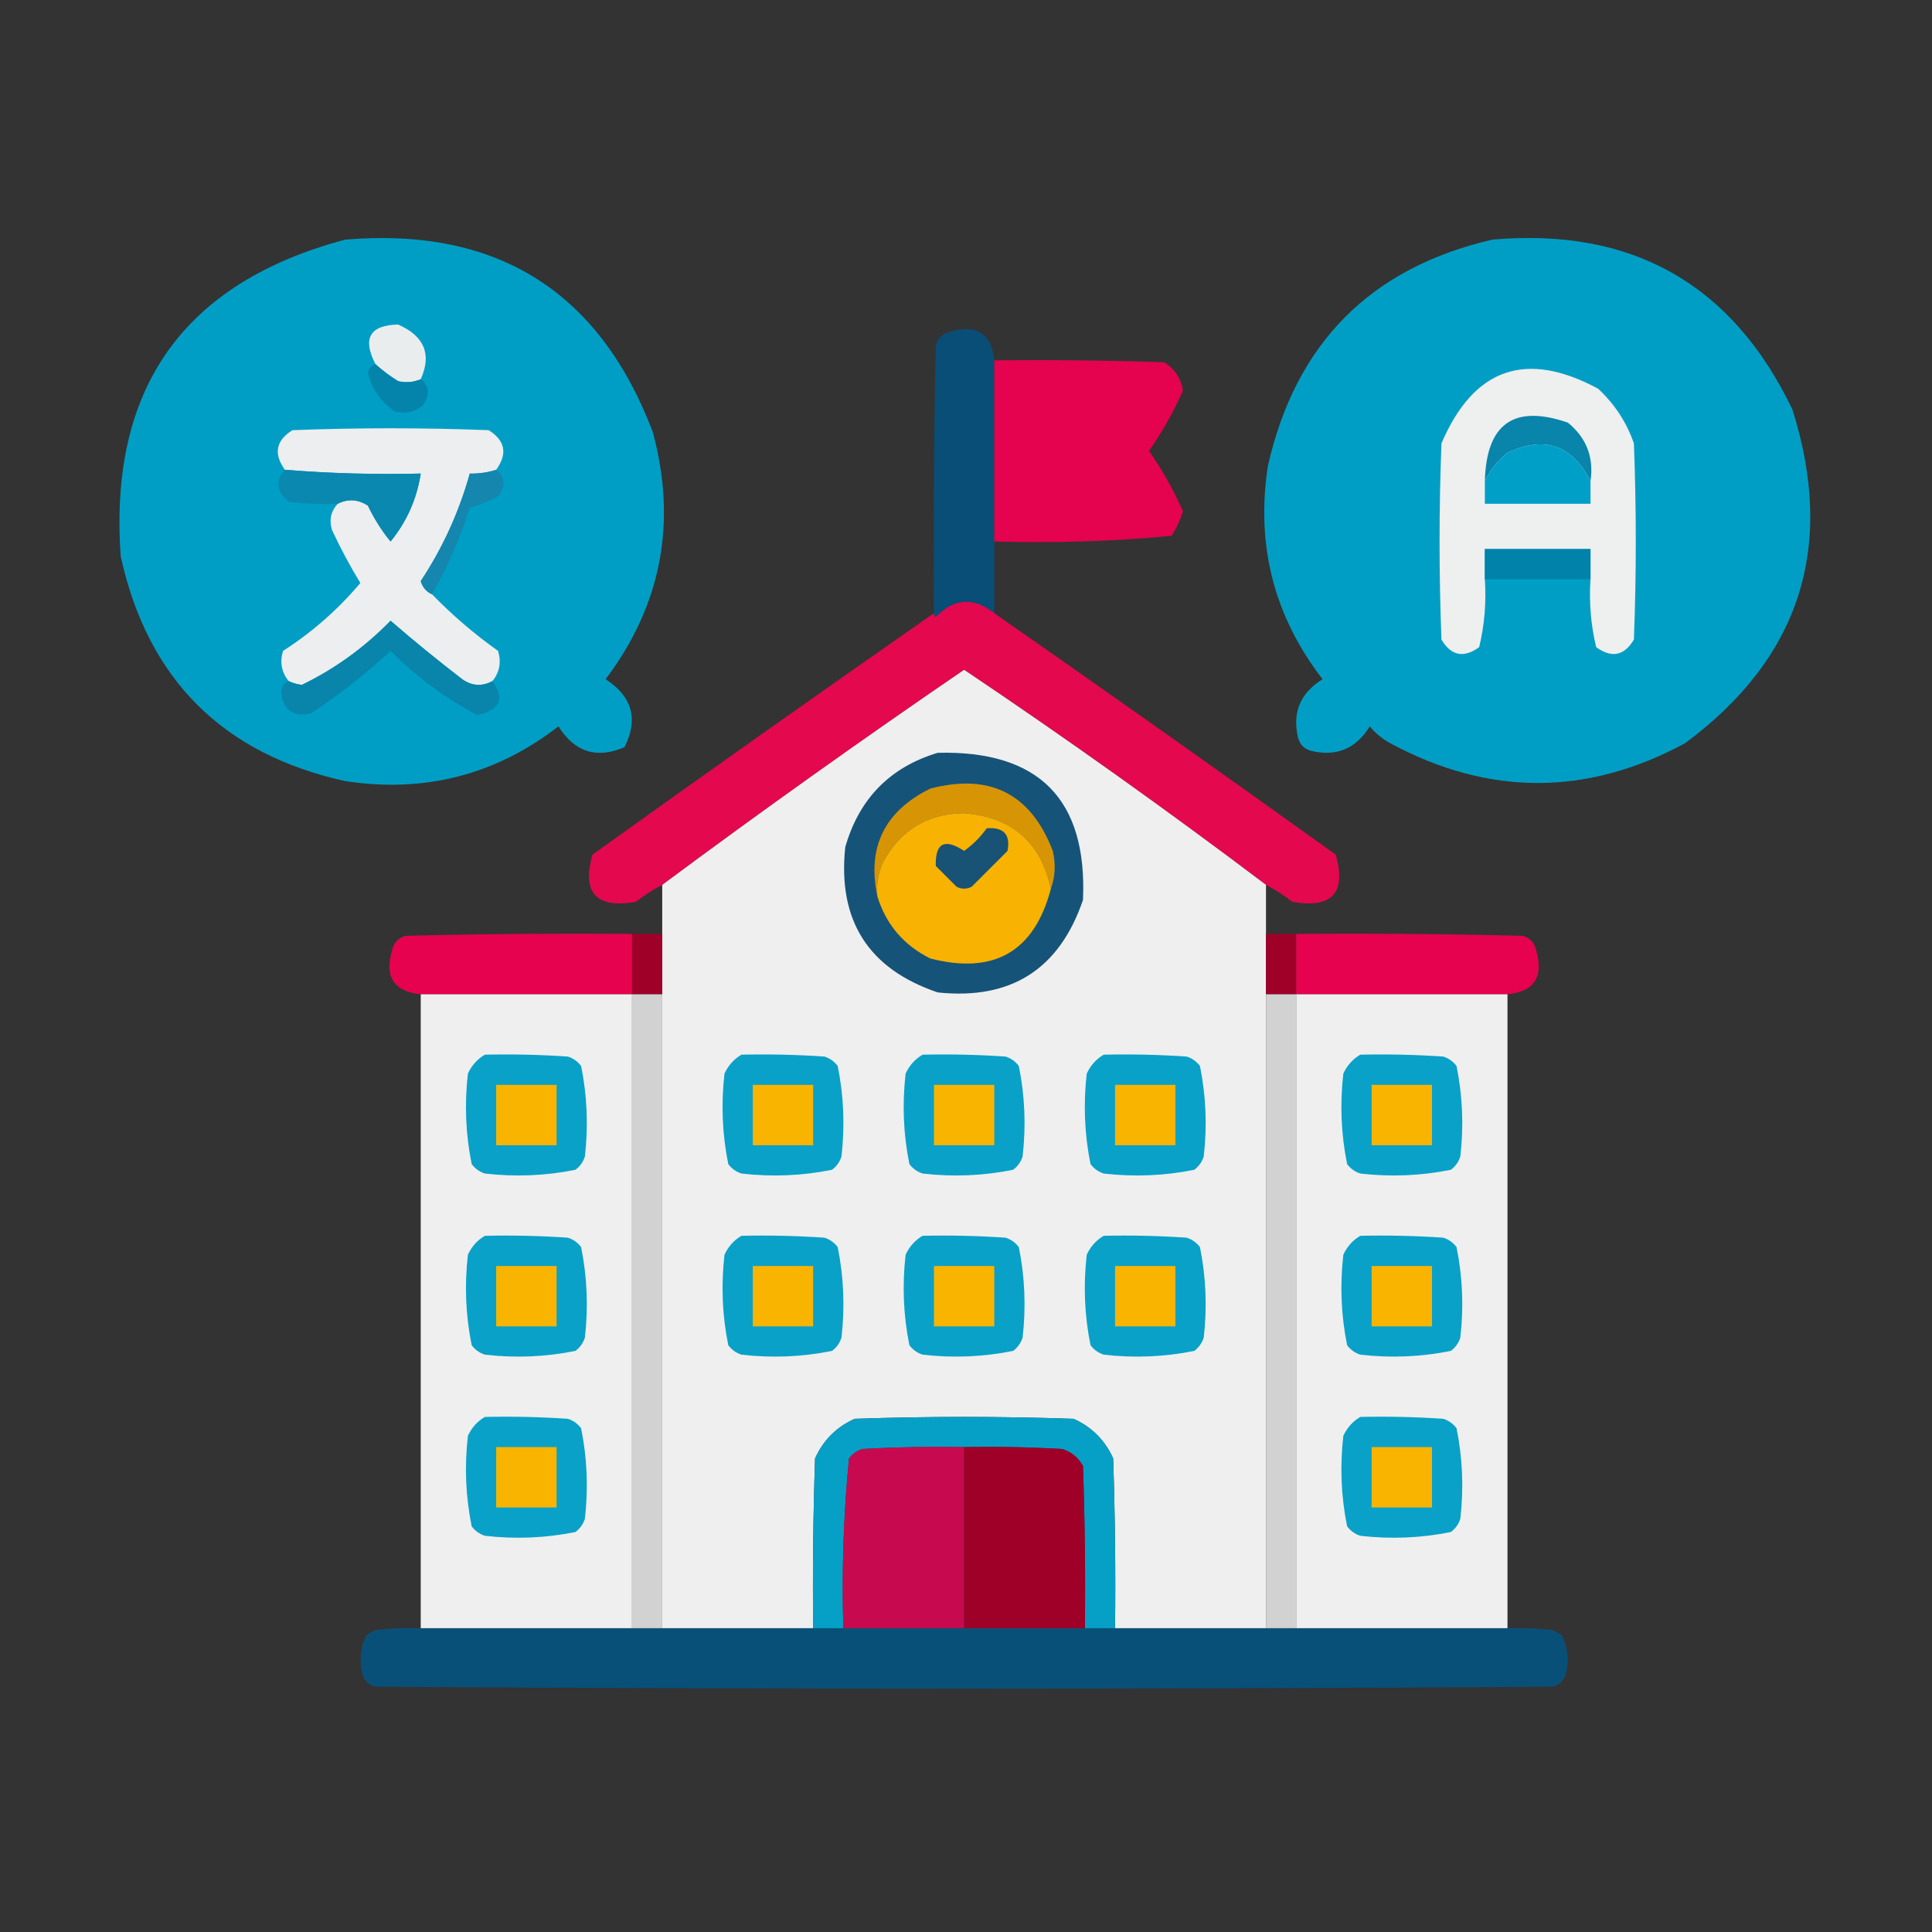 <svg xmlns="http://www.w3.org/2000/svg" xmlns:xlink="http://www.w3.org/1999/xlink" width="512px" height="512px" style="shape-rendering:geometricPrecision; text-rendering:geometricPrecision; image-rendering:optimizeQuality; fill-rule:evenodd; clip-rule:evenodd"><rect width="100%" height="100%" fill="#333333" stroke="none"/><g><path style="opacity:0.99" fill="#019fc7" d="M 91.5,63.5 C 131.637,60.136 158.804,77.136 173,114.5C 179.471,138.472 175.305,160.306 160.5,180C 167.565,184.594 169.232,190.594 165.5,198C 158.149,201.178 152.316,199.345 148,192.5C 131.33,205.376 112.497,210.21 91.5,207C 59,199.833 39.167,180 32,147.5C 28.771,102.929 48.604,74.929 91.5,63.5 Z"></path></g><g><path style="opacity:0.99" fill="#009fc7" d="M 395.5,63.5 C 432.533,60.258 459.033,75.258 475,108.5C 486.523,144.929 477.023,174.429 446.5,197C 420.5,211 394.5,211 368.5,197C 366.391,195.859 364.558,194.359 363,192.5C 359.359,198.406 354.193,200.573 347.5,199C 345.667,198.5 344.5,197.333 344,195.5C 342.427,188.807 344.594,183.641 350.5,180C 337.624,163.33 332.79,144.497 336,123.5C 343.347,90.986 363.181,70.986 395.5,63.5 Z"></path></g><g><path style="opacity:1" fill="#eaedee" d="M 111.5,100.5 C 109.545,101.323 107.545,101.49 105.5,101C 103.34,99.668 101.34,98.168 99.5,96.5C 95.986,89.686 97.986,86.186 105.5,86C 112.461,89.059 114.461,93.892 111.5,100.5 Z"></path></g><g><path style="opacity:0.993" fill="#0a4f77" d="M 263.5,95.5 C 263.5,111.5 263.5,127.5 263.5,143.5C 263.5,149.833 263.5,156.167 263.5,162.5C 258.012,158.166 252.845,158.499 248,163.5C 247.601,163.272 247.435,162.938 247.5,162.5C 247.333,138.831 247.5,115.164 248,91.5C 248.5,89.667 249.667,88.5 251.5,88C 258.748,85.774 262.748,88.274 263.5,95.5 Z"></path></g><g><path style="opacity:0.994" fill="#e6034f" d="M 263.5,95.5 C 278.504,95.333 293.504,95.5 308.5,96C 311.267,97.683 312.934,100.183 313.5,103.5C 311.021,109.125 308.021,114.458 304.5,119.5C 308.021,124.542 311.021,129.875 313.5,135.5C 312.786,137.811 311.786,139.978 310.5,142C 294.929,143.469 279.263,143.969 263.5,143.5C 263.5,127.5 263.5,111.5 263.5,95.5 Z"></path></g><g><path style="opacity:1" fill="#0584ab" d="M 99.5,96.5 C 101.34,98.168 103.34,99.668 105.5,101C 107.545,101.49 109.545,101.323 111.5,100.5C 113.874,102.401 114.041,104.735 112,107.5C 109.757,109.282 107.257,109.782 104.5,109C 100.941,106.455 98.608,103.121 97.5,99C 97.684,97.624 98.351,96.791 99.5,96.5 Z"></path></g><g><path style="opacity:1" fill="#eeefef" d="M 421.5,153.5 C 421.5,150.833 421.5,148.167 421.5,145.5C 412.167,145.5 402.833,145.5 393.5,145.5C 393.5,148.167 393.5,150.833 393.5,153.5C 393.91,159.621 393.41,165.621 392,171.5C 387.906,174.476 384.573,173.809 382,169.5C 381.333,152.167 381.333,134.833 382,117.5C 390.545,97.541 404.378,92.707 423.5,103C 427.877,107.043 431.044,111.876 433,117.5C 433.667,134.833 433.667,152.167 433,169.5C 430.427,173.809 427.094,174.476 423,171.5C 421.59,165.621 421.09,159.621 421.5,153.5 Z"></path></g><g><path style="opacity:1" fill="#0984ab" d="M 421.5,127.5 C 416.602,117.886 409.269,115.386 399.5,120C 396.879,122.114 394.879,124.614 393.5,127.5C 393.898,112.251 401.231,107.085 415.5,112C 420.424,116.017 422.424,121.184 421.5,127.5 Z"></path></g><g><path style="opacity:1" fill="#edeeef" d="M 131.5,124.5 C 129.236,125.219 126.903,125.552 124.5,125.5C 121.658,135.684 117.324,145.184 111.5,154C 111.978,155.642 112.978,156.809 114.5,157.5C 119.847,163.01 125.68,168.01 132,172.5C 132.891,175.498 132.391,178.164 130.5,180.5C 127.745,181.98 125.078,181.813 122.5,180C 116.022,175.023 109.688,169.856 103.5,164.5C 96.604,171.577 88.771,177.244 80,181.5C 78.744,181.352 77.577,181.018 76.5,180.5C 74.609,178.164 74.109,175.498 75,172.5C 82.718,167.55 89.551,161.55 95.5,154.5C 92.746,149.992 90.246,145.326 88,140.5C 87.167,137.829 87.667,135.496 89.5,133.5C 92.214,132.137 94.881,132.304 97.5,134C 99.139,137.456 101.139,140.623 103.5,143.5C 107.788,138.254 110.455,132.254 111.5,125.5C 99.45,125.793 87.45,125.459 75.5,124.5C 72.442,120.241 73.108,116.741 77.5,114C 94.833,113.333 112.167,113.333 129.5,114C 133.892,116.741 134.558,120.241 131.5,124.5 Z"></path></g><g><path style="opacity:1" fill="#009fc7" d="M 421.5,127.5 C 421.5,129.5 421.5,131.5 421.5,133.5C 412.167,133.5 402.833,133.5 393.5,133.5C 393.5,131.5 393.5,129.5 393.5,127.5C 394.879,124.614 396.879,122.114 399.5,120C 409.269,115.386 416.602,117.886 421.5,127.5 Z"></path></g><g><path style="opacity:1" fill="#0a88af" d="M 75.5,124.5 C 87.45,125.459 99.45,125.793 111.5,125.5C 110.455,132.254 107.788,138.254 103.5,143.5C 101.139,140.623 99.139,137.456 97.5,134C 94.881,132.304 92.214,132.137 89.5,133.5C 85.154,133.666 80.821,133.499 76.5,133C 73.276,130.161 72.942,127.328 75.5,124.5 Z"></path></g><g><path style="opacity:1" fill="#1586ad" d="M 131.5,124.5 C 133.874,126.401 134.041,128.735 132,131.5C 129.645,132.808 127.145,133.808 124.5,134.5C 121.96,142.573 118.627,150.24 114.5,157.5C 112.978,156.809 111.978,155.642 111.5,154C 117.324,145.184 121.658,135.684 124.5,125.5C 126.903,125.552 129.236,125.219 131.5,124.5 Z"></path></g><g><path style="opacity:1" fill="#0082aa" d="M 421.5,153.5 C 412.167,153.5 402.833,153.5 393.5,153.5C 393.5,150.833 393.5,148.167 393.5,145.5C 402.833,145.5 412.167,145.5 421.5,145.5C 421.5,148.167 421.5,150.833 421.5,153.5 Z"></path></g><g><path style="opacity:0.981" fill="#e70850" d="M 263.5,162.5 C 293.787,183.614 323.954,204.947 354,226.5C 356.841,236.662 353.008,240.828 342.5,239C 340.283,237.277 337.95,235.777 335.5,234.5C 309.473,214.838 282.806,195.838 255.5,177.5C 228.348,196.053 201.681,215.053 175.5,234.5C 173.05,235.777 170.717,237.277 168.5,239C 157.992,240.828 154.159,236.662 157,226.5C 187.046,204.947 217.213,183.614 247.5,162.5C 247.435,162.938 247.601,163.272 248,163.5C 252.845,158.499 258.012,158.166 263.5,162.5 Z"></path></g><g><path style="opacity:1" fill="#0984ab" d="M 130.5,180.5 C 133.849,185.152 132.515,188.152 126.5,189.5C 118.014,185.024 110.347,179.358 103.5,172.5C 96.93,178.572 89.93,184.072 82.5,189C 77.8,190.135 75.134,188.301 74.5,183.5C 74.64,181.97 75.306,180.97 76.5,180.5C 77.577,181.018 78.744,181.352 80,181.5C 88.771,177.244 96.604,171.577 103.5,164.5C 109.688,169.856 116.022,175.023 122.5,180C 125.078,181.813 127.745,181.98 130.5,180.5 Z"></path></g><g><path style="opacity:1" fill="#efefef" d="M 335.5,234.5 C 335.5,238.833 335.5,243.167 335.5,247.5C 335.5,252.833 335.5,258.167 335.5,263.5C 335.5,319.5 335.5,375.5 335.5,431.5C 322.167,431.5 308.833,431.5 295.5,431.5C 295.667,416.496 295.5,401.496 295,386.5C 292.833,381.667 289.333,378.167 284.5,376C 265.167,375.333 245.833,375.333 226.5,376C 221.667,378.167 218.167,381.667 216,386.5C 215.5,401.496 215.333,416.496 215.5,431.5C 202.167,431.5 188.833,431.5 175.5,431.5C 175.5,375.5 175.5,319.5 175.5,263.5C 175.5,258.167 175.5,252.833 175.5,247.5C 175.5,243.167 175.5,238.833 175.5,234.5C 201.681,215.053 228.348,196.053 255.5,177.5C 282.806,195.838 309.473,214.838 335.5,234.5 Z"></path></g><g><path style="opacity:1" fill="#165379" d="M 248.5,199.5 C 275.339,198.838 288.172,211.838 287,238.5C 280.734,256.887 267.901,265.054 248.5,263C 230.128,256.772 221.961,243.938 224,224.5C 227.683,211.651 235.85,203.318 248.5,199.5 Z"></path></g><g><path style="opacity:1" fill="#d79506" d="M 278.5,235.5 C 275.843,223.181 268.176,216.515 255.5,215.5C 245.801,215.601 238.634,219.935 234,228.5C 232.711,231.351 232.211,234.351 232.5,237.5C 229.755,224.489 234.421,214.989 246.5,209C 262.339,204.836 273.173,210.336 279,225.5C 279.808,229.027 279.641,232.36 278.5,235.5 Z"></path></g><g><path style="opacity:1" fill="#f7b202" d="M 278.5,235.5 C 274.122,252.197 263.455,258.364 246.5,254C 239.438,250.445 234.771,244.945 232.5,237.5C 232.211,234.351 232.711,231.351 234,228.5C 238.634,219.935 245.801,215.601 255.5,215.5C 268.176,216.515 275.843,223.181 278.5,235.5 Z"></path></g><g><path style="opacity:1" fill="#185274" d="M 261.5,219.5 C 266,219.164 267.833,221.164 267,225.5C 263.833,228.667 260.667,231.833 257.5,235C 256.167,235.667 254.833,235.667 253.5,235C 251.667,233.167 249.833,231.333 248,229.5C 247.808,223.411 250.308,222.077 255.5,225.5C 257.854,223.812 259.854,221.812 261.5,219.5 Z"></path></g><g><path style="opacity:0.993" fill="#e70350" d="M 167.5,247.5 C 167.5,252.833 167.5,258.167 167.5,263.5C 148.833,263.5 130.167,263.5 111.5,263.5C 104.274,262.748 101.774,258.748 104,251.5C 104.5,249.667 105.667,248.5 107.5,248C 127.497,247.5 147.497,247.333 167.5,247.5 Z"></path></g><g><path style="opacity:1" fill="#9f0027" d="M 167.5,247.5 C 170.167,247.5 172.833,247.5 175.5,247.5C 175.5,252.833 175.5,258.167 175.5,263.5C 172.833,263.5 170.167,263.5 167.5,263.5C 167.5,258.167 167.5,252.833 167.5,247.5 Z"></path></g><g><path style="opacity:1" fill="#9f0027" d="M 335.5,247.5 C 338.167,247.5 340.833,247.5 343.5,247.5C 343.5,252.833 343.5,258.167 343.5,263.5C 340.833,263.5 338.167,263.5 335.5,263.5C 335.5,258.167 335.5,252.833 335.5,247.5 Z"></path></g><g><path style="opacity:0.994" fill="#e70350" d="M 343.5,247.5 C 363.503,247.333 383.503,247.5 403.5,248C 405.333,248.5 406.5,249.667 407,251.5C 409.226,258.748 406.726,262.748 399.5,263.5C 380.833,263.5 362.167,263.5 343.5,263.5C 343.5,258.167 343.5,252.833 343.5,247.5 Z"></path></g><g><path style="opacity:1" fill="#efefef" d="M 111.5,263.5 C 130.167,263.5 148.833,263.5 167.5,263.5C 167.5,319.5 167.5,375.5 167.5,431.5C 148.833,431.5 130.167,431.5 111.5,431.5C 111.5,375.5 111.5,319.5 111.5,263.5 Z"></path></g><g><path style="opacity:1" fill="#d1d2d1" d="M 167.5,263.5 C 170.167,263.5 172.833,263.5 175.5,263.5C 175.5,319.5 175.5,375.5 175.5,431.5C 172.833,431.5 170.167,431.5 167.5,431.5C 167.5,375.5 167.5,319.5 167.5,263.5 Z"></path></g><g><path style="opacity:1" fill="#d1d2d1" d="M 335.5,263.5 C 338.167,263.5 340.833,263.5 343.5,263.5C 343.5,319.5 343.5,375.5 343.5,431.5C 340.833,431.5 338.167,431.5 335.5,431.5C 335.5,375.5 335.5,319.5 335.5,263.5 Z"></path></g><g><path style="opacity:1" fill="#efefef" d="M 343.5,263.5 C 362.167,263.5 380.833,263.5 399.5,263.5C 399.5,319.5 399.5,375.5 399.5,431.5C 380.833,431.5 362.167,431.5 343.5,431.5C 343.5,375.5 343.5,319.5 343.5,263.5 Z"></path></g><g><path style="opacity:1" fill="#09a1c8" d="M 128.5,279.5 C 135.841,279.334 143.174,279.5 150.5,280C 151.931,280.465 153.097,281.299 154,282.5C 155.601,290.395 155.934,298.395 155,306.5C 154.535,307.931 153.701,309.097 152.5,310C 144.605,311.601 136.605,311.934 128.5,311C 127.069,310.535 125.903,309.701 125,308.5C 123.399,300.605 123.066,292.605 124,284.5C 125.025,282.313 126.525,280.646 128.5,279.5 Z"></path></g><g><path style="opacity:1" fill="#09a1c8" d="M 196.5,279.5 C 203.841,279.334 211.174,279.5 218.5,280C 219.931,280.465 221.097,281.299 222,282.5C 223.601,290.395 223.934,298.395 223,306.5C 222.535,307.931 221.701,309.097 220.5,310C 212.605,311.601 204.605,311.934 196.5,311C 195.069,310.535 193.903,309.701 193,308.5C 191.399,300.605 191.066,292.605 192,284.5C 193.025,282.313 194.525,280.646 196.5,279.5 Z"></path></g><g><path style="opacity:1" fill="#09a1c8" d="M 244.5,279.5 C 251.841,279.334 259.174,279.5 266.5,280C 267.931,280.465 269.097,281.299 270,282.5C 271.601,290.395 271.934,298.395 271,306.5C 270.535,307.931 269.701,309.097 268.5,310C 260.605,311.601 252.605,311.934 244.5,311C 243.069,310.535 241.903,309.701 241,308.5C 239.399,300.605 239.066,292.605 240,284.5C 241.025,282.313 242.525,280.646 244.5,279.5 Z"></path></g><g><path style="opacity:1" fill="#09a1c8" d="M 292.5,279.5 C 299.841,279.334 307.174,279.5 314.5,280C 315.931,280.465 317.097,281.299 318,282.5C 319.601,290.395 319.934,298.395 319,306.5C 318.535,307.931 317.701,309.097 316.5,310C 308.605,311.601 300.605,311.934 292.5,311C 291.069,310.535 289.903,309.701 289,308.5C 287.399,300.605 287.066,292.605 288,284.5C 289.025,282.313 290.525,280.646 292.5,279.5 Z"></path></g><g><path style="opacity:1" fill="#09a1c8" d="M 360.5,279.5 C 367.841,279.334 375.174,279.5 382.5,280C 383.931,280.465 385.097,281.299 386,282.5C 387.601,290.395 387.934,298.395 387,306.5C 386.535,307.931 385.701,309.097 384.5,310C 376.605,311.601 368.605,311.934 360.5,311C 359.069,310.535 357.903,309.701 357,308.5C 355.399,300.605 355.066,292.605 356,284.5C 357.025,282.313 358.525,280.646 360.5,279.5 Z"></path></g><g><path style="opacity:1" fill="#f9b400" d="M 131.5,287.5 C 136.833,287.5 142.167,287.5 147.5,287.5C 147.5,292.833 147.5,298.167 147.5,303.5C 142.167,303.5 136.833,303.5 131.5,303.5C 131.5,298.167 131.5,292.833 131.5,287.5 Z"></path></g><g><path style="opacity:1" fill="#f9b400" d="M 199.5,287.5 C 204.833,287.5 210.167,287.5 215.5,287.5C 215.5,292.833 215.5,298.167 215.5,303.5C 210.167,303.5 204.833,303.5 199.5,303.5C 199.5,298.167 199.5,292.833 199.5,287.5 Z"></path></g><g><path style="opacity:1" fill="#f9b400" d="M 247.5,287.5 C 252.833,287.5 258.167,287.5 263.5,287.5C 263.5,292.833 263.5,298.167 263.5,303.5C 258.167,303.5 252.833,303.5 247.5,303.5C 247.5,298.167 247.5,292.833 247.5,287.5 Z"></path></g><g><path style="opacity:1" fill="#f9b400" d="M 295.5,287.5 C 300.833,287.5 306.167,287.5 311.5,287.5C 311.5,292.833 311.5,298.167 311.5,303.5C 306.167,303.5 300.833,303.5 295.5,303.5C 295.5,298.167 295.5,292.833 295.5,287.5 Z"></path></g><g><path style="opacity:1" fill="#f9b400" d="M 363.5,287.5 C 368.833,287.5 374.167,287.5 379.5,287.5C 379.5,292.833 379.5,298.167 379.5,303.5C 374.167,303.5 368.833,303.5 363.5,303.5C 363.5,298.167 363.5,292.833 363.5,287.5 Z"></path></g><g><path style="opacity:1" fill="#09a1c8" d="M 128.5,327.5 C 135.841,327.334 143.174,327.5 150.5,328C 151.931,328.465 153.097,329.299 154,330.5C 155.601,338.395 155.934,346.395 155,354.5C 154.535,355.931 153.701,357.097 152.5,358C 144.605,359.601 136.605,359.934 128.5,359C 127.069,358.535 125.903,357.701 125,356.5C 123.399,348.605 123.066,340.605 124,332.5C 125.025,330.313 126.525,328.646 128.5,327.5 Z"></path></g><g><path style="opacity:1" fill="#09a1c8" d="M 196.5,327.5 C 203.841,327.334 211.174,327.5 218.5,328C 219.931,328.465 221.097,329.299 222,330.5C 223.601,338.395 223.934,346.395 223,354.5C 222.535,355.931 221.701,357.097 220.5,358C 212.605,359.601 204.605,359.934 196.5,359C 195.069,358.535 193.903,357.701 193,356.5C 191.399,348.605 191.066,340.605 192,332.5C 193.025,330.313 194.525,328.646 196.5,327.5 Z"></path></g><g><path style="opacity:1" fill="#09a1c8" d="M 244.5,327.5 C 251.841,327.334 259.174,327.5 266.5,328C 267.931,328.465 269.097,329.299 270,330.5C 271.601,338.395 271.934,346.395 271,354.5C 270.535,355.931 269.701,357.097 268.5,358C 260.605,359.601 252.605,359.934 244.5,359C 243.069,358.535 241.903,357.701 241,356.5C 239.399,348.605 239.066,340.605 240,332.5C 241.025,330.313 242.525,328.646 244.5,327.5 Z"></path></g><g><path style="opacity:1" fill="#09a1c8" d="M 292.5,327.5 C 299.841,327.334 307.174,327.5 314.5,328C 315.931,328.465 317.097,329.299 318,330.5C 319.601,338.395 319.934,346.395 319,354.5C 318.535,355.931 317.701,357.097 316.5,358C 308.605,359.601 300.605,359.934 292.5,359C 291.069,358.535 289.903,357.701 289,356.5C 287.399,348.605 287.066,340.605 288,332.5C 289.025,330.313 290.525,328.646 292.5,327.5 Z"></path></g><g><path style="opacity:1" fill="#09a1c8" d="M 360.5,327.5 C 367.841,327.334 375.174,327.5 382.5,328C 383.931,328.465 385.097,329.299 386,330.5C 387.601,338.395 387.934,346.395 387,354.5C 386.535,355.931 385.701,357.097 384.5,358C 376.605,359.601 368.605,359.934 360.5,359C 359.069,358.535 357.903,357.701 357,356.5C 355.399,348.605 355.066,340.605 356,332.5C 357.025,330.313 358.525,328.646 360.5,327.5 Z"></path></g><g><path style="opacity:1" fill="#f9b400" d="M 131.5,335.5 C 136.833,335.5 142.167,335.5 147.5,335.5C 147.5,340.833 147.5,346.167 147.5,351.5C 142.167,351.5 136.833,351.5 131.5,351.5C 131.5,346.167 131.5,340.833 131.5,335.5 Z"></path></g><g><path style="opacity:1" fill="#f9b400" d="M 199.5,335.5 C 204.833,335.5 210.167,335.5 215.5,335.5C 215.5,340.833 215.5,346.167 215.5,351.5C 210.167,351.5 204.833,351.5 199.5,351.5C 199.5,346.167 199.5,340.833 199.5,335.5 Z"></path></g><g><path style="opacity:1" fill="#f9b400" d="M 247.5,335.5 C 252.833,335.5 258.167,335.5 263.5,335.5C 263.5,340.833 263.5,346.167 263.5,351.5C 258.167,351.5 252.833,351.5 247.5,351.5C 247.5,346.167 247.5,340.833 247.5,335.5 Z"></path></g><g><path style="opacity:1" fill="#f9b400" d="M 295.5,335.5 C 300.833,335.5 306.167,335.5 311.5,335.5C 311.5,340.833 311.5,346.167 311.5,351.5C 306.167,351.5 300.833,351.5 295.5,351.5C 295.5,346.167 295.5,340.833 295.5,335.5 Z"></path></g><g><path style="opacity:1" fill="#f9b400" d="M 363.5,335.5 C 368.833,335.5 374.167,335.5 379.5,335.5C 379.5,340.833 379.5,346.167 379.5,351.5C 374.167,351.5 368.833,351.5 363.5,351.5C 363.5,346.167 363.5,340.833 363.5,335.5 Z"></path></g><g><path style="opacity:1" fill="#09a1c8" d="M 128.5,375.5 C 135.841,375.334 143.174,375.5 150.5,376C 151.931,376.465 153.097,377.299 154,378.5C 155.601,386.395 155.934,394.395 155,402.5C 154.535,403.931 153.701,405.097 152.5,406C 144.605,407.601 136.605,407.934 128.5,407C 127.069,406.535 125.903,405.701 125,404.5C 123.399,396.605 123.066,388.605 124,380.5C 125.025,378.313 126.525,376.646 128.5,375.5 Z"></path></g><g><path style="opacity:1" fill="#06a0c7" d="M 295.5,431.5 C 292.833,431.5 290.167,431.5 287.5,431.5C 287.667,417.163 287.5,402.829 287,388.5C 285.773,386.274 283.939,384.774 281.5,384C 272.84,383.5 264.173,383.334 255.5,383.5C 246.494,383.334 237.494,383.5 228.5,384C 227.069,384.465 225.903,385.299 225,386.5C 223.533,401.403 223.033,416.403 223.5,431.5C 220.833,431.5 218.167,431.5 215.5,431.5C 215.333,416.496 215.5,401.496 216,386.5C 218.167,381.667 221.667,378.167 226.5,376C 245.833,375.333 265.167,375.333 284.5,376C 289.333,378.167 292.833,381.667 295,386.5C 295.5,401.496 295.667,416.496 295.5,431.5 Z"></path></g><g><path style="opacity:1" fill="#09a1c8" d="M 360.5,375.5 C 367.841,375.334 375.174,375.5 382.5,376C 383.931,376.465 385.097,377.299 386,378.5C 387.601,386.395 387.934,394.395 387,402.5C 386.535,403.931 385.701,405.097 384.5,406C 376.605,407.601 368.605,407.934 360.5,407C 359.069,406.535 357.903,405.701 357,404.5C 355.399,396.605 355.066,388.605 356,380.5C 357.025,378.313 358.525,376.646 360.5,375.5 Z"></path></g><g><path style="opacity:1" fill="#f9b400" d="M 131.5,383.5 C 136.833,383.5 142.167,383.5 147.5,383.5C 147.5,388.833 147.5,394.167 147.5,399.5C 142.167,399.5 136.833,399.5 131.5,399.5C 131.5,394.167 131.5,388.833 131.5,383.5 Z"></path></g><g><path style="opacity:1" fill="#c70a50" d="M 255.5,383.5 C 255.5,399.5 255.5,415.5 255.5,431.5C 244.833,431.5 234.167,431.5 223.5,431.5C 223.033,416.403 223.533,401.403 225,386.5C 225.903,385.299 227.069,384.465 228.5,384C 237.494,383.5 246.494,383.334 255.5,383.5 Z"></path></g><g><path style="opacity:1" fill="#9f0028" d="M 255.5,383.5 C 264.173,383.334 272.84,383.5 281.5,384C 283.939,384.774 285.773,386.274 287,388.5C 287.5,402.829 287.667,417.163 287.5,431.5C 276.833,431.5 266.167,431.5 255.5,431.5C 255.5,415.5 255.5,399.5 255.5,383.5 Z"></path></g><g><path style="opacity:1" fill="#f9b400" d="M 363.5,383.5 C 368.833,383.5 374.167,383.5 379.5,383.5C 379.5,388.833 379.5,394.167 379.5,399.5C 374.167,399.5 368.833,399.5 363.5,399.5C 363.5,394.167 363.5,388.833 363.5,383.5 Z"></path></g><g><path style="opacity:0.997" fill="#095078" d="M 111.5,431.5 C 130.167,431.5 148.833,431.5 167.5,431.5C 170.167,431.5 172.833,431.5 175.5,431.5C 188.833,431.5 202.167,431.5 215.5,431.5C 218.167,431.5 220.833,431.5 223.5,431.5C 234.167,431.5 244.833,431.5 255.5,431.5C 266.167,431.5 276.833,431.5 287.5,431.5C 290.167,431.5 292.833,431.5 295.5,431.5C 308.833,431.5 322.167,431.5 335.5,431.5C 338.167,431.5 340.833,431.5 343.5,431.5C 362.167,431.5 380.833,431.5 399.5,431.5C 403.514,431.334 407.514,431.501 411.5,432C 412.416,432.374 413.25,432.874 414,433.5C 415.483,436.702 415.817,440.036 415,443.5C 414.5,445.333 413.333,446.5 411.5,447C 307.5,447.667 203.5,447.667 99.5,447C 97.667,446.5 96.5,445.333 96,443.5C 95.183,440.036 95.517,436.702 97,433.5C 97.75,432.874 98.584,432.374 99.5,432C 103.486,431.501 107.486,431.334 111.5,431.5 Z"></path></g></svg>